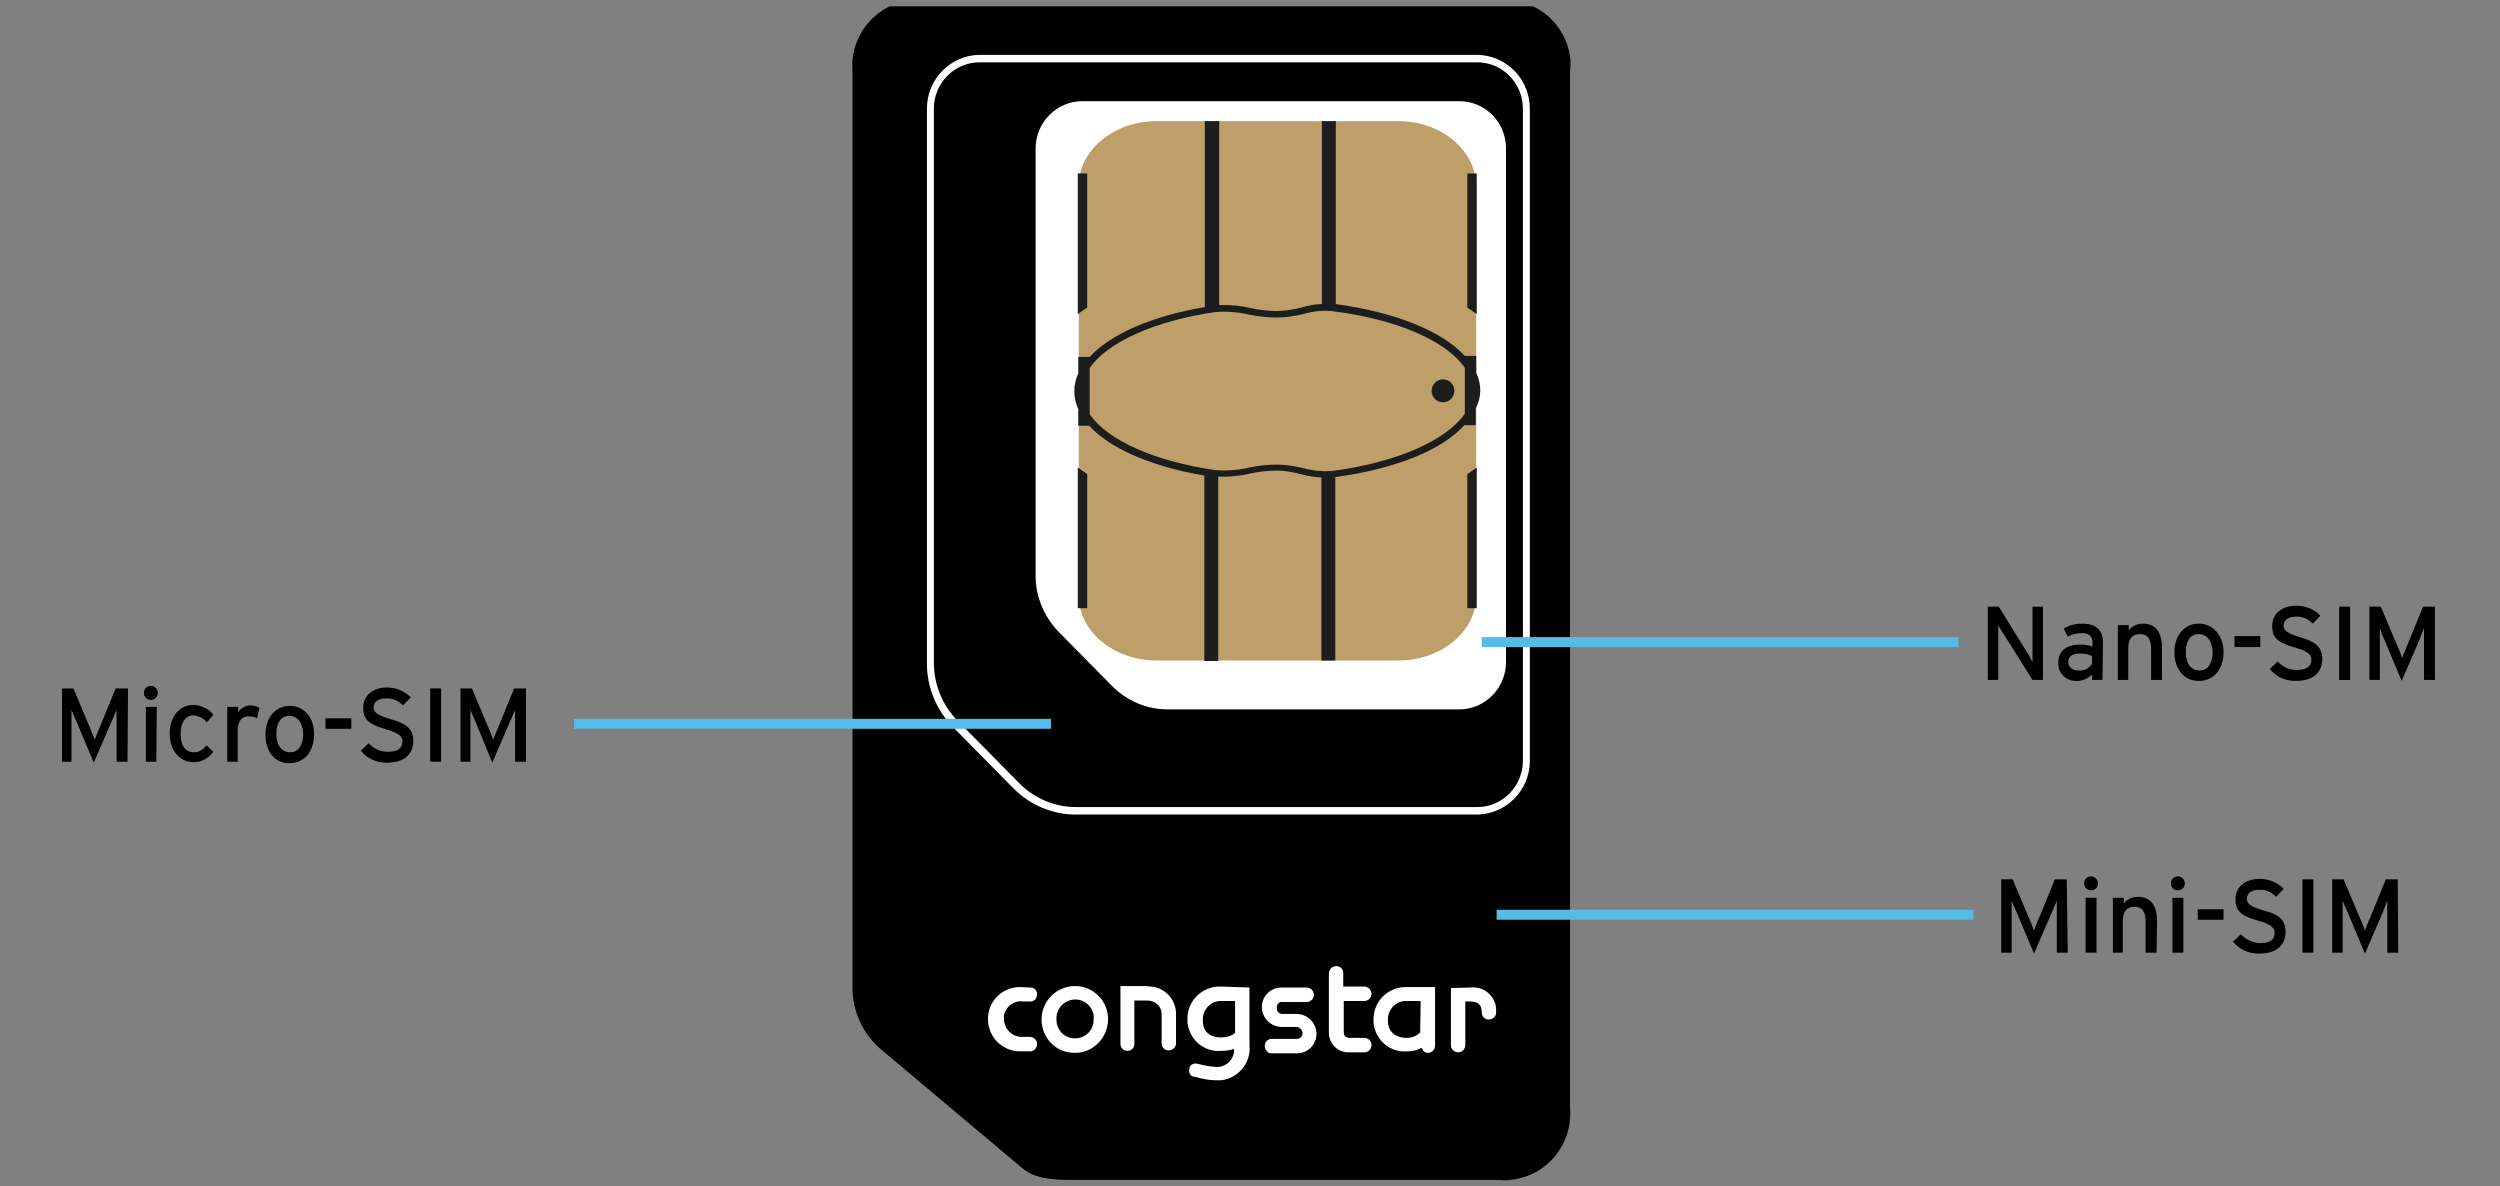 <?xml version="1.0" encoding="UTF-8"?>
<svg xmlns="http://www.w3.org/2000/svg" width="295" height="140" viewBox="0 0 295 140" fill="none">
  <rect x="0" y="0" width="295" height="140" fill="#808080" stroke="none"/>
  <g clip-path="url(#clip0_27_200)">
    <path d="M185.263 8.412V130.765C185.614 135.059 182.453 138.882 178.12 139.235C177.71 139.294 177.3 139.294 176.948 139.235H127.646C125.421 139.235 122.376 139.353 120.678 137.882L103.815 123.706C101.765 121.882 100.594 119.294 100.594 116.588V8.412C100.243 4.118 103.463 0.353 107.738 5.02691e-05C108.148 -0.059 108.558 -0.059 108.968 5.02691e-05H177.007C181.281 -0.294 185.029 2.941 185.322 7.235C185.322 7.588 185.322 8 185.263 8.412Z" fill="black"></path>
    <path d="M177.71 17.529V78.118C177.71 81.177 175.25 83.706 172.206 83.706H137.776C135.317 83.706 132.975 82.706 131.277 81L124.894 74.529C123.196 72.765 122.201 70.412 122.201 67.941V17.529C122.201 14.471 124.66 11.941 127.705 11.941H172.206C175.25 11.941 177.71 14.412 177.71 17.529Z" fill="white"></path>
    <path d="M179.701 12.823C179.701 9.824 177.3 7.353 174.314 7.353H115.584C112.598 7.353 110.197 9.824 110.197 12.823V78.177C110.197 80.765 111.193 83.235 113.008 85.059L120.21 92.353C121.967 94.177 124.426 95.235 126.944 95.235H174.314C177.3 95.235 179.701 92.765 179.701 89.765V12.823ZM180.52 12.823V89.765C180.52 93.235 177.768 96.059 174.314 96.118H126.944C124.192 96.118 121.557 95 119.624 93.059L112.422 85.765C110.49 83.765 109.377 81.118 109.377 78.294V12.823C109.377 9.353 112.129 6.529 115.584 6.471H174.314C177.768 6.529 180.52 9.353 180.52 12.823Z" fill="white"></path>
    <path d="M174.196 22V70.235C174.255 74.471 170.098 77.941 165.004 77.941H136.488C131.394 77.941 127.236 74.471 127.295 70.235V22C127.236 17.765 131.394 14.294 136.488 14.294H165.004C170.098 14.294 174.196 17.765 174.196 22Z" fill="#BE9F6A"></path>
    <path d="M170.273 47.471C171.017 47.471 171.62 46.865 171.62 46.118C171.62 45.37 171.017 44.765 170.273 44.765C169.53 44.765 168.927 45.37 168.927 46.118C168.927 46.865 169.53 47.471 170.273 47.471Z" fill="#1D1D1D"></path>
    <path d="M174.255 20.471V37.059L173.143 36.294V20.471H174.255Z" fill="#1D1D1D"></path>
    <path d="M127.178 20.471V37.059L128.29 36.294V20.471H127.178Z" fill="#1D1D1D"></path>
    <path d="M174.255 55.176V71.765H173.143V55.941L174.255 55.176Z" fill="#1D1D1D"></path>
    <path d="M127.178 55.176V71.765H128.29V55.941L127.178 55.176Z" fill="#1D1D1D"></path>
    <path d="M174.196 44V42H172.85C170.156 39.059 164.594 36.824 157.626 35.882V14.294H155.986V35.882C155.166 35.882 154.347 36.059 153.586 36.294C152.649 36.529 151.712 36.647 150.775 36.706C149.721 36.706 148.667 36.588 147.613 36.353C146.383 36.059 145.095 35.941 143.866 36V14.294H142.168V36.235C135.961 37.294 131.042 39.412 128.583 42.118H127.236V44.059C126.944 44.706 126.768 45.412 126.768 46.176C126.768 46.882 126.944 47.647 127.236 48.294V50.235H128.524C130.984 52.941 135.902 55.059 142.109 56.118V78H143.748V56.235C145.037 56.294 146.266 56.176 147.496 55.882C148.55 55.647 149.604 55.529 150.658 55.529C151.595 55.529 152.532 55.706 153.468 55.941C154.288 56.176 155.108 56.294 155.928 56.353V77.941H157.567V56.294C164.594 55.353 170.156 53.118 172.791 50.176H174.138V48.176C174.841 46.882 174.841 45.353 174.196 44ZM157.099 55.588C155.986 55.647 154.815 55.529 153.761 55.235C152.766 55 151.712 54.824 150.716 54.824C149.604 54.824 148.491 54.941 147.379 55.176C146.091 55.471 144.744 55.588 143.397 55.471C136.136 54.412 130.691 51.941 128.583 48.882V43.412C130.691 40.412 136.136 37.882 143.397 36.824C144.744 36.706 146.091 36.824 147.379 37.118C148.491 37.353 149.604 37.471 150.716 37.471C151.77 37.471 152.766 37.294 153.761 37.059C154.815 36.765 155.986 36.588 157.099 36.706C164.828 37.647 170.683 40.235 172.85 43.412V48.824C170.625 52 164.769 54.588 157.099 55.588Z" fill="#1D1D1D"></path>
    <path d="M243.993 112.412H242.704V107.823C242.704 107.294 242.704 106.529 242.704 106.294C242.587 106.529 242.353 107.176 242.119 107.647L240.011 112.529L237.962 107.647C237.727 107.176 237.493 106.529 237.376 106.294C237.376 106.529 237.376 107.294 237.376 107.823V112.412H236.146V103.765H237.493L239.425 108.353C239.66 108.823 239.894 109.471 240.011 109.823C240.128 109.471 240.362 108.823 240.596 108.353L242.47 103.765H243.876L243.993 112.412Z" fill="black"></path>
    <path d="M247.564 104.235C247.564 104.706 247.213 105.059 246.745 105.059C246.276 105.059 245.925 104.706 245.925 104.235C245.925 103.765 246.276 103.412 246.745 103.412C247.213 103.412 247.564 103.824 247.564 104.235ZM247.389 112.412H246.101V105.941H247.389V112.412Z" fill="black"></path>
    <path d="M254.474 112.412H253.186V108.765C253.186 107.471 252.717 107 251.839 107C250.96 107 250.492 107.588 250.492 108.647V112.412H249.321V105.941H250.609V106.588C251.019 106.118 251.605 105.823 252.249 105.823C253.771 105.823 254.532 106.823 254.532 108.706L254.474 112.412Z" fill="black"></path>
    <path d="M257.811 104.235C257.811 104.706 257.46 105.059 256.992 105.059C256.523 105.059 256.172 104.706 256.172 104.235C256.172 103.765 256.523 103.412 256.992 103.412C257.46 103.412 257.811 103.824 257.811 104.235ZM257.636 112.412H256.347V105.941H257.636V112.412Z" fill="black"></path>
    <path d="M262.378 108.529H259.334V107.294H262.378V108.529Z" fill="black"></path>
    <path d="M269.698 109.941C269.698 111.471 268.702 112.529 266.536 112.529C265.365 112.529 264.252 112.059 263.491 111.118L264.428 110.235C265.013 110.882 265.833 111.235 266.653 111.294C267.883 111.294 268.41 110.882 268.41 110.059C268.41 109.412 267.883 109.059 266.477 108.647C264.662 108.118 263.784 107.647 263.784 106.118C263.784 104.588 265.013 103.706 266.653 103.706C267.707 103.706 268.761 104.118 269.463 104.882L268.585 105.824C268.058 105.294 267.356 104.941 266.594 105C265.599 105 265.13 105.471 265.13 106.059C265.13 106.647 265.54 106.941 267.004 107.412C268.644 107.824 269.698 108.353 269.698 109.941Z" fill="black"></path>
    <path d="M272.977 112.412H271.689V103.765H272.977V112.412Z" fill="black"></path>
    <path d="M282.989 112.412H281.701V107.823C281.701 107.294 281.701 106.529 281.701 106.294C281.584 106.529 281.35 107.176 281.174 107.647L279.066 112.529L277.017 107.647C276.783 107.176 276.548 106.529 276.431 106.294C276.431 106.529 276.431 107.294 276.431 107.823V112.412H275.202V103.765H276.548L278.481 108.353C278.715 108.823 278.949 109.471 279.066 109.823C279.183 109.471 279.418 108.823 279.652 108.353L281.526 103.765H282.931L282.989 112.412Z" fill="black"></path>
    <path d="M232.867 107.353H176.597V108.529H232.867V107.353Z" fill="#55BBE9"></path>
    <path d="M15.047 89.882H13.759V85.294C13.759 84.765 13.759 84 13.759 83.765C13.642 84 13.408 84.647 13.174 85.118L11.066 90L9.016 85.118C8.782 84.647 8.548 84 8.431 83.765C8.431 84 8.431 84.765 8.431 85.294V89.882H7.318V81.235H8.665L10.597 85.824C10.773 86.294 11.066 86.941 11.183 87.294C11.3 86.941 11.534 86.353 11.768 85.824L13.642 81.235H15.106L15.047 89.882Z" fill="black"></path>
    <path d="M18.619 81.765C18.619 82.235 18.268 82.588 17.799 82.588C17.331 82.588 16.98 82.235 16.98 81.765C16.98 81.294 17.331 80.941 17.799 80.941C18.268 80.941 18.619 81.294 18.619 81.765ZM18.443 89.882H17.214V83.412H18.502L18.443 89.882Z" fill="black"></path>
    <path d="M25.177 84.353L24.416 85.235C24.006 84.765 23.479 84.471 22.835 84.412C21.898 84.412 21.312 85.235 21.312 86.588C21.312 87.941 21.84 88.765 22.893 88.765C23.479 88.765 24.006 88.471 24.357 87.941L25.177 88.706C24.65 89.471 23.772 89.941 22.835 89.941C21.254 89.941 20.024 88.588 20.024 86.588C20.024 84.471 21.254 83.177 22.835 83.177C23.772 83.235 24.65 83.647 25.177 84.353Z" fill="black"></path>
    <path d="M30.623 83.529L30.33 84.765C30.037 84.588 29.686 84.529 29.334 84.529C28.515 84.529 28.046 85.118 28.046 86.177V89.882H26.817V83.412H28.105V84C28.456 83.529 28.983 83.235 29.569 83.235C29.92 83.235 30.33 83.353 30.623 83.529Z" fill="black"></path>
    <path d="M37.063 86.647C37.063 88.765 35.834 90.059 34.136 90.059C32.438 90.059 31.325 88.706 31.325 86.706C31.325 84.588 32.555 83.294 34.194 83.294C35.834 83.294 37.063 84.588 37.063 86.647ZM35.775 86.647C35.775 85.353 35.131 84.471 34.136 84.471C33.14 84.471 32.613 85.294 32.613 86.588C32.613 88 33.258 88.765 34.253 88.765C35.248 88.765 35.775 87.823 35.775 86.647Z" fill="black"></path>
    <path d="M41.455 86H38.41V84.765H41.455V86Z" fill="black"></path>
    <path d="M48.774 87.412C48.774 88.941 47.779 90 45.612 90C44.441 90 43.329 89.529 42.568 88.588L43.504 87.706C44.09 88.353 44.91 88.706 45.729 88.706C46.959 88.706 47.486 88.294 47.486 87.471C47.486 86.824 46.959 86.471 45.554 86.059C43.739 85.529 42.86 85.059 42.86 83.529C42.86 82 44.09 81.118 45.671 81.118C46.725 81.118 47.72 81.529 48.481 82.294L47.545 83.235C47.018 82.706 46.315 82.353 45.554 82.412C44.558 82.412 44.09 82.882 44.09 83.471C44.09 84.059 44.5 84.353 45.964 84.824C47.72 85.294 48.774 85.882 48.774 87.412Z" fill="black"></path>
    <path d="M52.053 89.882H50.765V81.235H52.053V89.882Z" fill="black"></path>
    <path d="M62.066 89.882H60.778V85.294C60.778 84.765 60.778 84 60.778 83.765C60.661 84 60.426 84.647 60.192 85.118L58.084 90L56.093 85.118C55.859 84.647 55.625 84 55.508 83.765C55.508 84 55.508 84.765 55.508 85.294V89.882H54.337V81.235H55.684L57.616 85.824C57.85 86.294 58.084 86.941 58.201 87.294C58.319 86.941 58.553 86.353 58.787 85.824L60.661 81.235H62.066V89.882Z" fill="black"></path>
    <path d="M124.016 84.823H67.746V86H124.016V84.823Z" fill="#55BBE9"></path>
    <path d="M241.065 80.235H239.835L236.439 74.824C236.205 74.529 235.912 74 235.795 73.765C235.795 74.059 235.795 75.294 235.795 75.765V80.235H234.565V71.588H235.854L239.133 76.882C239.367 77.235 239.718 77.882 239.835 78.118C239.835 77.765 239.835 76.588 239.835 76.059V71.588H241.065V80.235Z" fill="black"></path>
    <path d="M248.091 80.235H246.862V79.588C246.393 80.059 245.749 80.353 245.105 80.353C243.934 80.412 242.939 79.588 242.88 78.412C242.88 78.353 242.88 78.235 242.88 78.177C242.88 76.706 243.993 76.059 245.456 76.059C245.925 76.059 246.452 76.118 246.92 76.294V75.824C246.92 75.118 246.51 74.706 245.691 74.706C245.105 74.706 244.52 74.824 243.993 75.118L243.524 74.177C244.168 73.765 244.929 73.588 245.749 73.588C247.213 73.588 248.15 74.294 248.15 75.765L248.091 80.235ZM246.862 78.353V77.412C246.393 77.177 245.925 77.118 245.398 77.118C244.578 77.118 244.051 77.471 244.051 78.059C244.051 78.647 244.461 79.118 245.281 79.118C245.925 79.177 246.452 78.882 246.862 78.353Z" fill="black"></path>
    <path d="M255.118 80.235H253.83V76.588C253.83 75.294 253.361 74.824 252.483 74.824C251.605 74.824 251.136 75.412 251.136 76.471V80.235H249.907V73.765H251.195V74.353C251.605 73.882 252.19 73.588 252.834 73.588C254.357 73.588 255.118 74.588 255.118 76.471V80.235Z" fill="black"></path>
    <path d="M262.378 76.941C262.378 79.059 261.149 80.353 259.451 80.353C257.753 80.353 256.582 79 256.582 77C256.582 74.882 257.811 73.588 259.451 73.588C261.09 73.588 262.378 74.941 262.378 76.941ZM261.09 77C261.09 75.706 260.446 74.824 259.451 74.824C258.455 74.824 257.928 75.647 257.928 76.941C257.928 78.353 258.572 79.118 259.568 79.118C260.563 79.118 261.09 78.177 261.09 77Z" fill="black"></path>
    <path d="M266.711 76.353H263.667V75.059H266.711V76.353Z" fill="black"></path>
    <path d="M274.031 77.765C274.031 79.294 273.035 80.353 270.869 80.353C269.698 80.353 268.585 79.882 267.824 78.941L268.761 78.059C269.346 78.706 270.166 79.059 270.986 79.059C272.157 79.059 272.743 78.647 272.743 77.823C272.743 77.177 272.216 76.823 270.81 76.412C268.995 75.882 268.117 75.412 268.117 73.882C268.117 72.353 269.346 71.471 270.986 71.471C272.04 71.471 273.094 71.882 273.796 72.647L272.918 73.588C272.391 73.059 271.689 72.706 270.927 72.765C269.932 72.765 269.464 73.235 269.464 73.823C269.464 74.412 269.873 74.706 271.337 75.177C272.977 75.647 274.031 76.177 274.031 77.765Z" fill="black"></path>
    <path d="M277.31 80.235H276.022V71.588H277.31V80.235Z" fill="black"></path>
    <path d="M287.322 80.235H286.034V75.647C286.034 75.118 286.034 74.353 286.034 74.118C285.917 74.353 285.683 75 285.507 75.471L283.399 80.353L281.35 75.471C281.116 75 280.881 74.353 280.823 74.118C280.823 74.353 280.823 75.118 280.823 75.647V80.235H279.593V71.588H280.94L282.872 76.177C283.107 76.647 283.341 77.294 283.458 77.647C283.575 77.294 283.809 76.706 284.043 76.177L285.917 71.588H287.322V80.235Z" fill="black"></path>
    <path d="M231.111 75.177H174.841V76.353H231.111V75.177Z" fill="#55BBE9"></path>
    <path fill-rule="evenodd" clip-rule="evenodd" d="M147.437 116.529V123.294C147.672 125.353 146.149 127.235 144.1 127.471C143.924 127.471 143.69 127.471 143.456 127.471C142.636 127.471 141.816 127.294 140.996 127.059H140.938C140.704 127.059 140.528 126.941 140.411 126.706C140.294 126.529 140.294 126.294 140.352 126.118C140.352 125.882 140.469 125.706 140.704 125.588C140.879 125.471 141.114 125.471 141.289 125.529H141.348C141.992 125.706 142.636 125.824 143.28 125.882C144.451 126.059 145.505 125.235 145.622 124.059C145.622 123.941 145.622 123.882 145.622 123.765C145.154 123.941 144.627 124 144.1 124C142.05 124.176 140.294 122.647 140.118 120.588C140.118 120.471 140.118 120.412 140.118 120.294C140.06 118.176 141.758 116.471 143.807 116.412C143.924 116.412 143.983 116.412 144.1 116.412L147.437 116.529ZM169.336 116.529V123.412C169.336 123.882 168.927 124.235 168.517 124.235C168.107 124.235 167.931 124 167.756 123.647C167.229 123.941 166.643 124.059 166.057 124.059C164.008 124.235 162.251 122.706 162.076 120.647C162.076 120.529 162.076 120.471 162.076 120.353C162.017 118.235 163.715 116.529 165.765 116.471C165.882 116.471 165.94 116.471 166.057 116.471H169.336V116.529ZM154.171 116.529C154.639 116.529 154.991 116.882 155.049 117.353C155.049 117.824 154.698 118.176 154.288 118.235H154.23H151.36C151.009 118.176 150.716 118.412 150.658 118.765C150.658 118.824 150.658 118.941 150.658 119C150.658 119.353 150.951 119.647 151.302 119.647H153C154.288 119.647 155.342 120.706 155.342 122C155.342 123.294 154.288 124.294 153.059 124.294H153H150.131H149.955C149.487 124.235 149.194 123.765 149.253 123.294C149.311 122.882 149.662 122.588 150.072 122.588H152.941C153.293 122.647 153.644 122.353 153.703 122V121.941C153.703 121.529 153.351 121.176 152.941 121.176H151.243C149.955 121.176 148.901 120.118 148.901 118.824C148.901 117.529 149.955 116.529 151.185 116.529H151.243H154.171ZM126.885 116.353C129.051 116.353 130.808 118.176 130.75 120.353C130.691 122.529 128.934 124.294 126.768 124.235C124.601 124.235 122.903 122.471 122.903 120.294C122.903 118.118 124.66 116.353 126.885 116.353ZM157.684 114C158.153 114 158.504 114.353 158.504 114.824V116.412H160.963C161.432 116.412 161.783 116.765 161.842 117.235C161.842 117.706 161.49 118.059 161.08 118.118H161.022H158.563V121.706C158.563 122.294 158.797 122.471 159.382 122.471H160.963C161.432 122.471 161.842 122.824 161.842 123.294C161.842 123.765 161.49 124.176 161.022 124.176H160.963H159.207C157.919 124.235 156.865 123.235 156.806 121.941C156.806 121.824 156.806 121.765 156.806 121.647V114.941C156.806 114.412 157.157 114 157.684 114ZM173.494 116.529C175.016 116.353 176.363 117.412 176.539 118.941C176.539 119.118 176.539 119.294 176.539 119.471V119.588C176.48 120.059 176.012 120.353 175.543 120.294C175.133 120.235 174.841 119.882 174.841 119.471V119.294C174.782 118.529 174.372 118.176 173.494 118.176H172.908V123.294C172.908 123.765 172.557 124.176 172.089 124.176C171.62 124.176 171.21 123.824 171.21 123.353C171.21 123.353 171.21 123.353 171.21 123.294V116.588L173.494 116.529ZM135.492 116.412C137.249 116.353 138.713 117.765 138.771 119.529C138.771 119.588 138.771 119.706 138.771 119.765V123.118C138.771 123.588 138.362 123.941 137.893 123.941C137.425 123.941 137.073 123.588 137.073 123.118V119.765C137.132 118.882 136.429 118.118 135.492 118.059H135.434H133.853V123.176C133.853 123.647 133.502 124 133.033 124C132.565 124 132.213 123.647 132.213 123.176V116.353H135.492V116.412ZM121.498 116.529C121.966 116.471 122.376 116.824 122.376 117.294C122.376 117.765 122.084 118.176 121.615 118.176C121.615 118.176 121.615 118.176 121.557 118.176H121.498H120.737C119.624 118 118.629 118.824 118.453 119.882C118.453 120 118.453 120.059 118.453 120.176C118.453 121.353 119.39 122.353 120.561 122.353C120.62 122.353 120.678 122.353 120.737 122.353H121.498C121.966 122.353 122.376 122.706 122.376 123.176C122.376 123.647 122.025 124.059 121.557 124.059H121.498H120.444C118.395 124.118 116.638 122.471 116.58 120.353C116.521 118.235 118.16 116.529 120.268 116.471C120.327 116.471 120.386 116.471 120.444 116.471L121.498 116.529ZM126.885 117.941C125.714 117.941 124.719 118.882 124.66 120.059C124.66 120.118 124.66 120.176 124.66 120.294C124.66 121.529 125.597 122.529 126.826 122.529C128.056 122.529 129.051 121.588 129.051 120.353V120.294C129.169 119.118 128.29 118.059 127.061 117.941C127.002 117.941 126.944 117.941 126.885 117.941ZM167.638 118.118H165.999C164.828 118.059 163.832 119 163.774 120.176C163.774 120.294 163.774 120.412 163.774 120.471C163.774 121.706 164.594 122.471 166.057 122.471C166.643 122.471 167.17 122.235 167.58 121.824L167.638 118.118ZM145.739 118.118H144.158C142.987 118.059 141.992 119 141.933 120.176C141.933 120.294 141.933 120.412 141.933 120.471C141.933 121.706 142.753 122.471 144.217 122.412C144.744 122.412 145.329 122.235 145.739 121.882V118.118Z" fill="white"></path>
  </g>
  <defs>
    <clipPath id="clip0_27_200">
      <rect width="295" height="139" fill="white" transform="translate(0 0.75)"></rect>
    </clipPath>
  </defs>
</svg>
